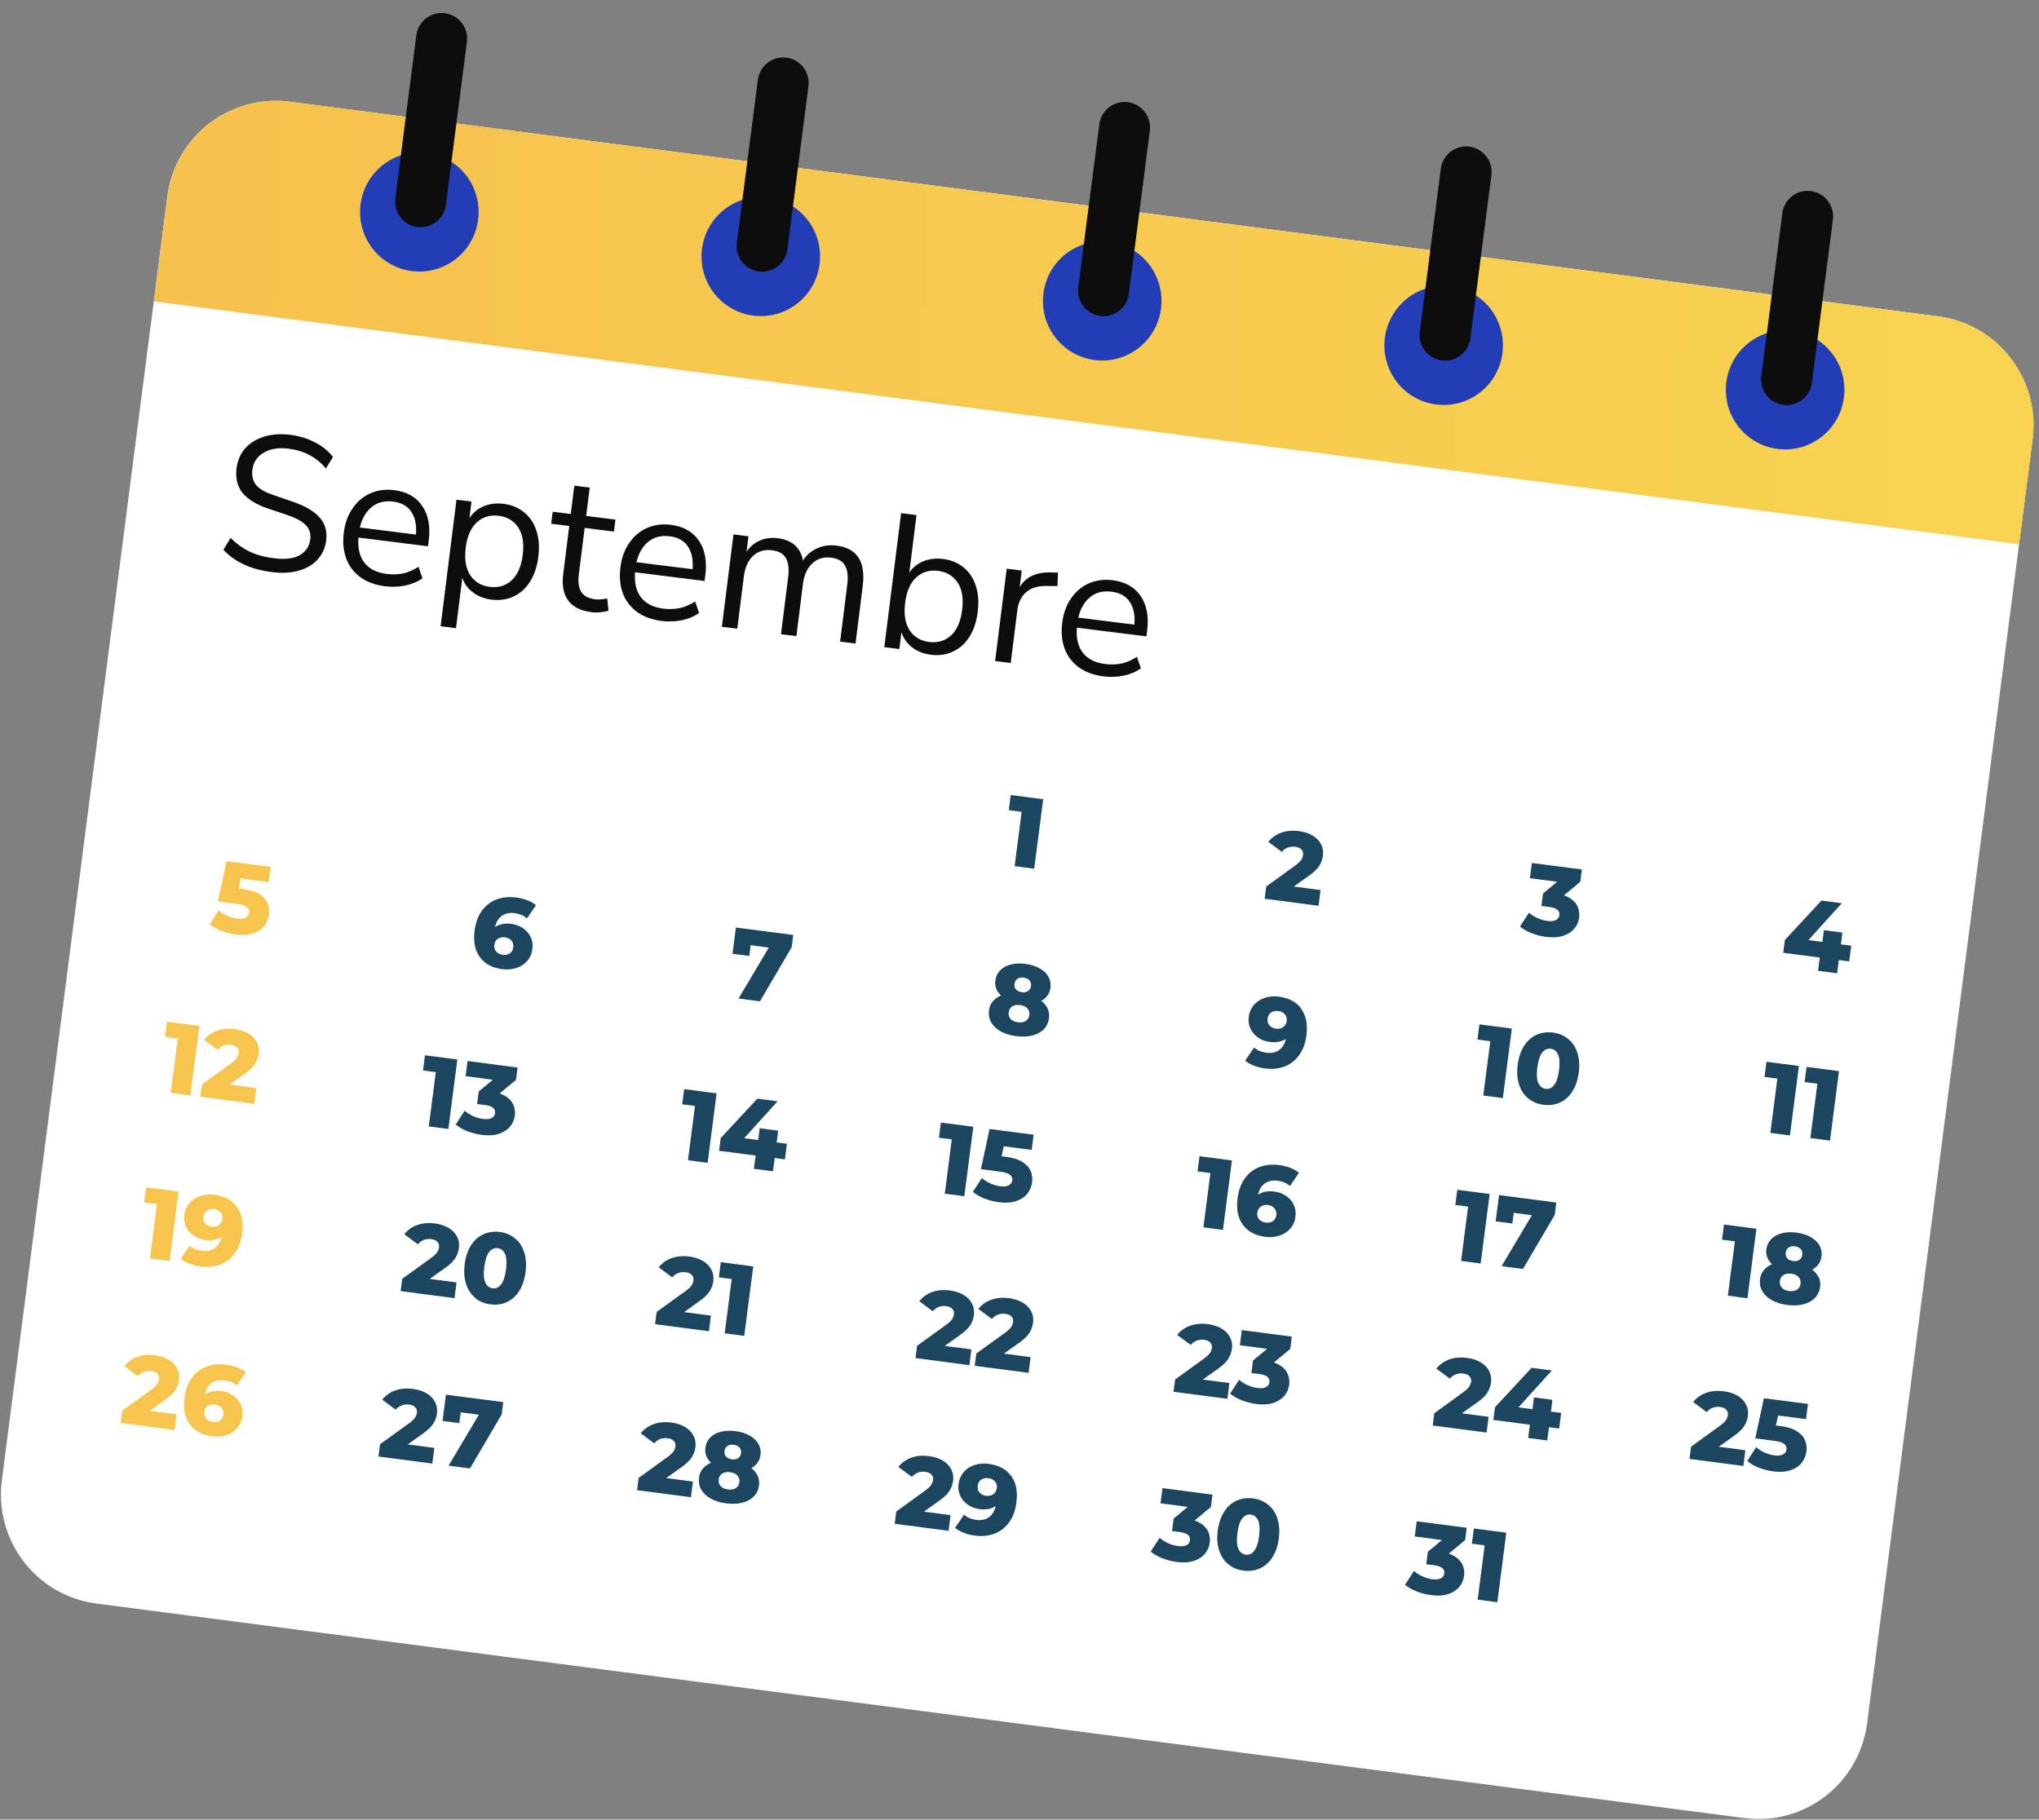<svg xmlns="http://www.w3.org/2000/svg" width="149" height="133" viewBox="0 0 149 133" fill="none"><rect x="0" y="0" width="149" height="133" fill="#808080" stroke="none"/><path d="M12.224 14.374L0.136 108.202C-0.431 112.604 2.659 116.634 7.037 117.204L127.486 132.889C131.864 133.459 135.873 130.353 136.44 125.952L148.528 32.123C149.095 27.722 146.005 23.691 141.627 23.121L21.178 7.436C16.8 6.866 12.791 9.972 12.224 14.374Z" fill="white"></path><path d="M148.534 32.127L147.545 39.782L11.248 22.03L12.237 14.376C12.804 9.976 16.812 6.867 21.189 7.436L141.637 23.127C146.014 23.697 149.106 27.727 148.54 32.127H148.534Z" fill="url(#paint0_linear_808_2418)"></path><path d="M76.231 58.418L75.574 63.497L74.145 63.309L74.657 59.339L73.717 59.218L73.862 58.109L76.231 58.418Z" fill="#1C455F"></path><path d="M96.497 65.067L96.353 66.206L92.416 65.691L92.531 64.794L94.653 63.26C94.858 63.109 94.996 62.976 95.081 62.86C95.159 62.745 95.207 62.624 95.219 62.497C95.243 62.333 95.201 62.194 95.105 62.091C95.008 61.982 94.852 61.915 94.641 61.891C94.454 61.867 94.273 61.891 94.104 61.951C93.935 62.018 93.791 62.121 93.67 62.267L92.682 61.533C92.923 61.23 93.23 61.006 93.61 60.867C93.99 60.727 94.424 60.685 94.912 60.745C95.298 60.794 95.629 60.903 95.907 61.066C96.19 61.23 96.395 61.442 96.528 61.697C96.666 61.951 96.714 62.236 96.672 62.545C96.636 62.818 96.546 63.073 96.395 63.303C96.244 63.533 95.985 63.782 95.605 64.042L94.538 64.8L96.485 65.054L96.497 65.067Z" fill="#1C455F"></path><path d="M115.18 66.085C115.373 66.376 115.439 66.703 115.397 67.067C115.361 67.37 115.24 67.636 115.047 67.873C114.854 68.109 114.577 68.285 114.227 68.4C113.878 68.515 113.462 68.539 112.973 68.479C112.618 68.43 112.268 68.339 111.931 68.212C111.593 68.079 111.31 67.915 111.075 67.721L111.732 66.709C111.912 66.873 112.117 67.006 112.359 67.109C112.6 67.212 112.835 67.285 113.082 67.315C113.323 67.345 113.528 67.327 113.685 67.254C113.841 67.182 113.932 67.061 113.95 66.891C113.992 66.564 113.757 66.364 113.239 66.297L112.642 66.218L112.756 65.309L113.787 64.448L111.798 64.188L111.943 63.079L115.596 63.551L115.481 64.448L114.288 65.442C114.697 65.588 114.993 65.8 115.186 66.085H115.18Z" fill="#1C455F"></path><path d="M135.127 70.267L134.374 70.17L134.247 71.139L132.855 70.958L132.981 69.988L130.311 69.642L130.431 68.703L133.108 65.824L134.591 66.018L132.149 68.715L133.174 68.849L133.283 67.988L134.633 68.164L134.525 69.024L135.278 69.121L135.133 70.261L135.127 70.267Z" fill="#1C455F"></path><path d="M19.295 65.624C19.596 65.958 19.717 66.37 19.657 66.855C19.614 67.17 19.5 67.448 19.301 67.691C19.102 67.933 18.831 68.115 18.481 68.224C18.131 68.339 17.709 68.364 17.227 68.303C16.872 68.254 16.522 68.17 16.184 68.036C15.847 67.903 15.563 67.739 15.334 67.552L15.985 66.539C16.172 66.703 16.377 66.836 16.612 66.939C16.847 67.042 17.088 67.109 17.33 67.145C17.577 67.176 17.776 67.158 17.939 67.079C18.095 67 18.186 66.879 18.21 66.709C18.234 66.539 18.174 66.4 18.041 66.297C17.908 66.194 17.655 66.115 17.294 66.067L15.919 65.885L16.558 62.945L19.777 63.364L19.632 64.473L17.595 64.206L17.432 64.939L17.77 64.982C18.481 65.073 18.981 65.285 19.283 65.618L19.295 65.624Z" fill="#F7C44E"></path><path d="M38.219 67.842C38.466 68.012 38.653 68.23 38.779 68.491C38.906 68.757 38.948 69.048 38.906 69.357C38.864 69.703 38.737 69.994 38.526 70.236C38.315 70.479 38.05 70.648 37.737 70.751C37.417 70.854 37.074 70.885 36.7 70.836C35.983 70.745 35.434 70.454 35.072 69.97C34.711 69.485 34.578 68.836 34.68 68.03C34.753 67.448 34.928 66.963 35.211 66.576C35.488 66.188 35.844 65.909 36.278 65.745C36.712 65.582 37.194 65.533 37.725 65.6C38.014 65.636 38.285 65.703 38.532 65.8C38.785 65.897 38.996 66.018 39.165 66.163L38.508 67.127C38.285 66.921 37.984 66.794 37.61 66.745C37.242 66.697 36.935 66.757 36.682 66.933C36.428 67.109 36.26 67.382 36.175 67.757C36.495 67.545 36.893 67.466 37.369 67.527C37.682 67.57 37.966 67.673 38.213 67.842H38.219ZM37.254 69.691C37.399 69.588 37.483 69.442 37.508 69.242C37.532 69.048 37.489 68.885 37.375 68.751C37.266 68.618 37.104 68.539 36.899 68.509C36.694 68.485 36.519 68.521 36.374 68.618C36.23 68.721 36.145 68.867 36.121 69.061C36.097 69.248 36.139 69.412 36.254 69.545C36.368 69.679 36.531 69.763 36.748 69.788C36.947 69.812 37.122 69.776 37.266 69.679L37.254 69.691Z" fill="#1C455F"></path><path d="M57.966 68.339L57.852 69.236L55.531 73.188L53.97 72.982L56.182 69.26L54.856 69.085L54.753 69.873L53.529 69.715L53.777 67.794L57.966 68.339Z" fill="#1C455F"></path><path d="M76.552 73.715C76.654 73.927 76.685 74.163 76.654 74.424C76.612 74.745 76.486 75.012 76.275 75.23C76.064 75.448 75.78 75.6 75.431 75.691C75.081 75.775 74.689 75.794 74.255 75.733C73.821 75.679 73.448 75.563 73.134 75.388C72.82 75.212 72.585 74.994 72.435 74.727C72.284 74.46 72.23 74.169 72.272 73.848C72.302 73.594 72.392 73.37 72.549 73.194C72.7 73.012 72.899 72.867 73.146 72.763C72.989 72.618 72.875 72.454 72.802 72.266C72.73 72.079 72.706 71.879 72.736 71.666C72.772 71.37 72.893 71.121 73.092 70.921C73.291 70.715 73.544 70.576 73.869 70.497C74.189 70.418 74.551 70.4 74.942 70.454C75.34 70.509 75.684 70.612 75.967 70.775C76.257 70.933 76.474 71.139 76.612 71.388C76.751 71.636 76.799 71.903 76.763 72.2C76.733 72.412 76.666 72.6 76.546 72.763C76.431 72.927 76.281 73.054 76.088 73.151C76.305 73.315 76.456 73.509 76.558 73.721L76.552 73.715ZM74.954 74.624C75.105 74.527 75.196 74.388 75.22 74.188C75.244 73.994 75.196 73.83 75.075 73.703C74.954 73.57 74.78 73.491 74.545 73.46C74.316 73.43 74.123 73.46 73.972 73.557C73.821 73.654 73.731 73.8 73.707 73.988C73.683 74.182 73.731 74.345 73.851 74.479C73.972 74.612 74.153 74.691 74.382 74.721C74.617 74.751 74.804 74.721 74.954 74.624ZM74.352 71.539C74.231 71.618 74.159 71.745 74.135 71.915C74.111 72.079 74.153 72.212 74.249 72.321C74.346 72.43 74.484 72.497 74.665 72.521C74.846 72.545 75.003 72.521 75.123 72.436C75.244 72.357 75.316 72.236 75.34 72.073C75.364 71.903 75.322 71.763 75.226 71.654C75.129 71.545 74.985 71.479 74.804 71.454C74.629 71.43 74.478 71.46 74.352 71.539Z" fill="#1C455F"></path><path d="M95.076 73.727C95.437 74.212 95.57 74.861 95.467 75.667C95.395 76.248 95.214 76.733 94.937 77.121C94.66 77.509 94.304 77.788 93.87 77.951C93.436 78.115 92.948 78.164 92.417 78.091C92.134 78.055 91.862 77.988 91.615 77.885C91.362 77.788 91.151 77.667 90.988 77.527L91.645 76.564C91.869 76.77 92.17 76.897 92.544 76.945C92.905 76.994 93.213 76.933 93.46 76.757C93.707 76.588 93.882 76.309 93.966 75.933C93.647 76.145 93.255 76.218 92.785 76.157C92.471 76.115 92.182 76.012 91.941 75.842C91.694 75.673 91.507 75.46 91.38 75.194C91.254 74.933 91.212 74.642 91.254 74.327C91.296 73.982 91.428 73.691 91.633 73.448C91.844 73.212 92.11 73.036 92.423 72.933C92.743 72.83 93.086 72.8 93.454 72.848C94.183 72.945 94.726 73.23 95.088 73.715L95.076 73.727ZM93.773 75.067C93.918 74.964 94.002 74.818 94.027 74.624C94.051 74.436 94.009 74.273 93.894 74.139C93.779 74.006 93.617 73.921 93.4 73.897C93.195 73.873 93.026 73.909 92.881 74.006C92.737 74.103 92.652 74.254 92.628 74.454C92.604 74.648 92.646 74.812 92.761 74.945C92.875 75.079 93.032 75.157 93.237 75.188C93.448 75.218 93.623 75.176 93.767 75.079L93.773 75.067Z" fill="#1C455F"></path><path d="M110.477 75.182L109.82 80.261L108.391 80.073L108.904 76.103L107.963 75.982L108.108 74.873L110.477 75.182Z" fill="#1C455F"></path><path d="M111.683 80.291C111.37 80.042 111.147 79.703 111.008 79.279C110.87 78.855 110.834 78.37 110.906 77.824C110.978 77.279 111.135 76.818 111.376 76.442C111.617 76.067 111.919 75.8 112.286 75.636C112.648 75.473 113.046 75.418 113.48 75.473C113.908 75.527 114.276 75.679 114.589 75.933C114.903 76.188 115.126 76.521 115.264 76.945C115.403 77.37 115.439 77.855 115.367 78.4C115.294 78.945 115.138 79.406 114.896 79.782C114.655 80.158 114.354 80.43 113.986 80.588C113.625 80.751 113.227 80.806 112.799 80.751C112.365 80.697 111.991 80.539 111.683 80.291ZM113.57 79.303C113.745 79.091 113.86 78.727 113.926 78.218C113.992 77.709 113.968 77.327 113.854 77.079C113.739 76.824 113.564 76.685 113.323 76.654C113.076 76.624 112.871 76.715 112.696 76.933C112.527 77.151 112.407 77.515 112.341 78.018C112.274 78.527 112.298 78.909 112.413 79.158C112.527 79.412 112.702 79.552 112.949 79.588C113.191 79.618 113.395 79.527 113.57 79.309V79.303Z" fill="#1C455F"></path><path d="M131.455 77.915L130.798 82.994L129.37 82.806L129.882 78.836L128.942 78.715L129.086 77.606L131.455 77.915Z" fill="#1C455F"></path><path d="M134.385 78.291L133.728 83.37L132.293 83.182L132.806 79.212L131.871 79.091L132.016 77.982L134.385 78.291Z" fill="#1C455F"></path><path d="M14.569 74.988L13.912 80.067L12.477 79.879L12.989 75.909L12.055 75.788L12.2 74.679L14.569 74.988Z" fill="#F7C44E"></path><path d="M18.722 79.539L18.578 80.679L14.641 80.164L14.756 79.267L16.878 77.733C17.082 77.582 17.221 77.448 17.305 77.333C17.384 77.218 17.432 77.097 17.444 76.97C17.468 76.806 17.426 76.673 17.33 76.564C17.233 76.455 17.076 76.388 16.866 76.364C16.679 76.339 16.498 76.364 16.335 76.424C16.166 76.491 16.021 76.594 15.901 76.739L14.918 76.006C15.159 75.703 15.467 75.479 15.847 75.339C16.227 75.2 16.66 75.158 17.149 75.218C17.535 75.267 17.866 75.376 18.143 75.539C18.427 75.703 18.632 75.915 18.764 76.17C18.897 76.424 18.945 76.709 18.909 77.018C18.873 77.291 18.782 77.546 18.632 77.776C18.481 78.006 18.216 78.249 17.842 78.515L16.775 79.273L18.722 79.527V79.539Z" fill="#F7C44E"></path><path d="M33.42 77.442L32.763 82.521L31.334 82.333L31.847 78.364L30.912 78.243L31.057 77.133L33.426 77.442H33.42Z" fill="#1C455F"></path><path d="M37.404 80.558C37.597 80.848 37.663 81.176 37.621 81.539C37.585 81.842 37.465 82.109 37.272 82.345C37.079 82.582 36.801 82.757 36.452 82.873C36.102 82.988 35.686 83.012 35.198 82.951C34.842 82.903 34.493 82.812 34.155 82.685C33.818 82.551 33.534 82.388 33.299 82.194L33.956 81.182C34.137 81.345 34.342 81.473 34.583 81.582C34.818 81.685 35.059 81.757 35.306 81.788C35.548 81.818 35.753 81.8 35.909 81.727C36.066 81.654 36.157 81.533 36.175 81.364C36.217 81.036 35.982 80.836 35.463 80.77L34.867 80.691L34.981 79.782L36.012 78.921L34.023 78.66L34.167 77.551L37.82 78.03L37.706 78.927L36.512 79.921C36.922 80.067 37.218 80.279 37.41 80.564L37.404 80.558Z" fill="#1C455F"></path><path d="M52.366 79.915L51.709 84.994L50.274 84.806L50.786 80.836L49.852 80.715L49.997 79.606L52.366 79.915Z" fill="#1C455F"></path><path d="M57.358 84.739L56.61 84.642L56.484 85.612L55.091 85.43L55.218 84.46L52.547 84.115L52.668 83.182L55.344 80.303L56.821 80.497L54.38 83.194L55.404 83.327L55.513 82.466L56.863 82.642L56.755 83.503L57.502 83.6L57.358 84.739Z" fill="#1C455F"></path><path d="M71.125 82.358L70.468 87.436L69.04 87.249L69.552 83.279L68.612 83.158L68.756 82.049L71.125 82.358Z" fill="#1C455F"></path><path d="M75.056 85.194C75.358 85.527 75.478 85.939 75.418 86.424C75.376 86.739 75.261 87.018 75.063 87.26C74.87 87.503 74.592 87.679 74.243 87.794C73.893 87.909 73.471 87.933 72.989 87.873C72.633 87.824 72.284 87.733 71.946 87.606C71.608 87.473 71.325 87.309 71.096 87.115L71.747 86.103C71.934 86.267 72.139 86.4 72.374 86.503C72.609 86.606 72.85 86.673 73.091 86.709C73.338 86.739 73.537 86.721 73.7 86.642C73.857 86.57 73.947 86.442 73.972 86.279C73.996 86.109 73.935 85.97 73.803 85.867C73.67 85.757 73.417 85.685 73.055 85.636L71.681 85.454L72.314 82.521L75.533 82.939L75.388 84.048L73.351 83.782L73.188 84.515L73.525 84.558C74.237 84.648 74.737 84.861 75.038 85.2L75.056 85.194Z" fill="#1C455F"></path><path d="M90.024 84.818L89.367 89.897L87.938 89.709L88.451 85.739L87.51 85.618L87.655 84.509L90.024 84.818Z" fill="#1C455F"></path><path d="M93.979 87.412C94.226 87.576 94.413 87.794 94.54 88.061C94.666 88.321 94.708 88.612 94.666 88.927C94.624 89.273 94.497 89.564 94.286 89.8C94.075 90.042 93.81 90.212 93.491 90.315C93.171 90.418 92.828 90.448 92.454 90.4C91.737 90.309 91.188 90.018 90.826 89.527C90.465 89.042 90.332 88.394 90.434 87.588C90.507 87.006 90.682 86.521 90.965 86.133C91.242 85.746 91.598 85.467 92.032 85.303C92.466 85.139 92.948 85.091 93.479 85.158C93.768 85.194 94.039 85.267 94.286 85.358C94.54 85.455 94.751 85.576 94.919 85.721L94.262 86.685C94.039 86.479 93.738 86.352 93.364 86.303C92.996 86.255 92.689 86.321 92.436 86.491C92.183 86.667 92.014 86.939 91.929 87.321C92.249 87.109 92.647 87.03 93.123 87.091C93.436 87.133 93.72 87.236 93.967 87.406L93.979 87.412ZM93.014 89.261C93.159 89.164 93.243 89.012 93.268 88.812C93.292 88.618 93.249 88.455 93.135 88.321C93.026 88.188 92.864 88.109 92.659 88.079C92.454 88.049 92.273 88.091 92.128 88.194C91.984 88.297 91.899 88.442 91.875 88.636C91.851 88.824 91.893 88.988 92.008 89.121C92.122 89.254 92.285 89.339 92.502 89.364C92.701 89.388 92.876 89.352 93.02 89.254L93.014 89.261Z" fill="#1C455F"></path><path d="M108.856 87.273L108.199 92.351L106.77 92.164L107.283 88.194L106.348 88.073L106.493 86.964L108.862 87.273H108.856Z" fill="#1C455F"></path><path d="M113.726 87.903L113.612 88.8L111.291 92.751L109.729 92.545L111.942 88.824L110.616 88.648L110.513 89.43L109.295 89.272L109.543 87.351L113.732 87.897L113.726 87.903Z" fill="#1C455F"></path><path d="M128.35 89.812L127.693 94.891L126.264 94.703L126.777 90.733L125.836 90.612L125.981 89.503L128.35 89.812Z" fill="#1C455F"></path><path d="M132.907 93.358C133.01 93.576 133.04 93.806 133.004 94.067C132.962 94.382 132.835 94.655 132.624 94.873C132.407 95.091 132.13 95.242 131.78 95.333C131.43 95.424 131.039 95.436 130.605 95.382C130.171 95.327 129.797 95.212 129.483 95.036C129.164 94.861 128.935 94.642 128.784 94.376C128.627 94.109 128.579 93.818 128.615 93.497C128.645 93.242 128.736 93.018 128.893 92.836C129.043 92.655 129.242 92.509 129.489 92.406C129.333 92.261 129.218 92.097 129.146 91.909C129.073 91.721 129.049 91.521 129.079 91.309C129.116 91.012 129.236 90.764 129.435 90.564C129.634 90.364 129.893 90.218 130.213 90.139C130.532 90.061 130.894 90.042 131.286 90.097C131.678 90.145 132.021 90.255 132.311 90.418C132.6 90.576 132.811 90.782 132.956 91.03C133.094 91.279 133.148 91.552 133.106 91.843C133.076 92.055 133.004 92.243 132.889 92.406C132.769 92.57 132.618 92.697 132.431 92.8C132.642 92.964 132.799 93.158 132.901 93.37L132.907 93.358ZM131.31 94.267C131.461 94.17 131.551 94.024 131.575 93.83C131.599 93.636 131.551 93.473 131.43 93.339C131.31 93.206 131.135 93.127 130.9 93.097C130.665 93.067 130.478 93.097 130.327 93.194C130.177 93.291 130.086 93.436 130.062 93.63C130.038 93.824 130.086 93.988 130.207 94.121C130.327 94.255 130.502 94.333 130.737 94.364C130.972 94.394 131.159 94.364 131.31 94.267ZM130.707 91.182C130.586 91.261 130.514 91.388 130.49 91.558C130.466 91.721 130.508 91.861 130.605 91.97C130.701 92.079 130.84 92.145 131.027 92.17C131.207 92.194 131.364 92.17 131.485 92.085C131.611 92.006 131.678 91.885 131.702 91.715C131.726 91.546 131.69 91.406 131.587 91.297C131.491 91.188 131.346 91.121 131.165 91.097C130.984 91.073 130.834 91.097 130.713 91.182H130.707Z" fill="#1C455F"></path><path d="M13.051 87.091L12.394 92.17L10.959 91.982L11.472 88.012L10.537 87.891L10.682 86.782L13.051 87.091Z" fill="#F7C44E"></path><path d="M17.3 88.2C17.662 88.685 17.795 89.333 17.692 90.139C17.62 90.721 17.445 91.206 17.162 91.594C16.884 91.982 16.529 92.261 16.095 92.424C15.661 92.588 15.172 92.636 14.642 92.57C14.359 92.533 14.087 92.467 13.84 92.364C13.587 92.267 13.376 92.146 13.213 92.006L13.864 91.043C14.087 91.249 14.389 91.376 14.762 91.424C15.124 91.473 15.432 91.406 15.679 91.237C15.926 91.067 16.095 90.788 16.185 90.412C15.866 90.624 15.474 90.697 15.004 90.636C14.684 90.594 14.401 90.491 14.154 90.321C13.906 90.158 13.72 89.939 13.593 89.673C13.466 89.406 13.424 89.115 13.466 88.806C13.509 88.461 13.641 88.17 13.846 87.927C14.057 87.685 14.322 87.515 14.642 87.412C14.961 87.309 15.305 87.279 15.667 87.327C16.396 87.424 16.939 87.715 17.3 88.2ZM15.998 89.54C16.143 89.436 16.227 89.291 16.257 89.097C16.282 88.909 16.239 88.746 16.125 88.612C16.016 88.479 15.848 88.394 15.636 88.37C15.432 88.346 15.257 88.382 15.118 88.479C14.973 88.576 14.889 88.727 14.865 88.927C14.841 89.121 14.883 89.285 14.998 89.418C15.106 89.552 15.269 89.63 15.474 89.661C15.679 89.685 15.86 89.649 16.004 89.546L15.998 89.54Z" fill="#F7C44E"></path><path d="M33.359 93.745L33.214 94.885L29.278 94.369L29.392 93.472L31.514 91.939C31.719 91.788 31.858 91.654 31.942 91.539C32.02 91.424 32.069 91.303 32.081 91.175C32.105 91.012 32.063 90.873 31.966 90.769C31.87 90.66 31.713 90.594 31.502 90.569C31.315 90.545 31.134 90.569 30.966 90.63C30.797 90.697 30.652 90.8 30.532 90.945L29.543 90.212C29.784 89.909 30.091 89.685 30.471 89.545C30.851 89.406 31.285 89.363 31.773 89.424C32.159 89.472 32.491 89.582 32.768 89.745C33.051 89.909 33.256 90.121 33.389 90.376C33.528 90.63 33.576 90.915 33.533 91.224C33.497 91.497 33.407 91.751 33.256 91.982C33.105 92.212 32.846 92.46 32.467 92.721L31.4 93.478L33.347 93.733L33.359 93.745Z" fill="#1C455F"></path><path d="M34.733 94.867C34.426 94.612 34.197 94.273 34.058 93.855C33.92 93.43 33.89 92.945 33.956 92.4C34.028 91.855 34.185 91.394 34.42 91.018C34.661 90.642 34.969 90.376 35.33 90.212C35.692 90.048 36.09 89.994 36.524 90.048C36.952 90.103 37.32 90.26 37.633 90.515C37.941 90.764 38.17 91.103 38.302 91.527C38.441 91.951 38.477 92.436 38.405 92.988C38.332 93.533 38.176 93.994 37.934 94.37C37.693 94.745 37.392 95.012 37.03 95.176C36.663 95.339 36.271 95.394 35.843 95.339C35.409 95.285 35.041 95.127 34.727 94.879L34.733 94.867ZM36.62 93.879C36.789 93.66 36.91 93.297 36.976 92.794C37.042 92.285 37.018 91.903 36.904 91.654C36.795 91.4 36.614 91.26 36.373 91.23C36.132 91.2 35.921 91.291 35.746 91.509C35.572 91.721 35.457 92.085 35.391 92.594C35.324 93.103 35.348 93.479 35.463 93.733C35.572 93.988 35.752 94.127 35.993 94.164C36.235 94.194 36.446 94.103 36.614 93.885L36.62 93.879Z" fill="#1C455F"></path><path d="M51.95 96.164L51.806 97.303L47.87 96.788L47.984 95.891L50.106 94.358C50.311 94.206 50.45 94.073 50.534 93.958C50.612 93.843 50.66 93.721 50.673 93.594C50.697 93.43 50.654 93.291 50.558 93.188C50.462 93.079 50.305 93.012 50.094 92.988C49.907 92.964 49.726 92.988 49.557 93.049C49.389 93.115 49.244 93.218 49.123 93.364L48.135 92.63C48.376 92.327 48.683 92.103 49.063 91.964C49.443 91.824 49.877 91.782 50.365 91.842C50.751 91.891 51.083 92 51.36 92.164C51.643 92.327 51.848 92.539 51.981 92.794C52.119 93.049 52.167 93.333 52.125 93.642C52.089 93.915 51.999 94.17 51.848 94.4C51.697 94.63 51.438 94.879 51.058 95.139L49.991 95.903L51.938 96.158L51.95 96.164Z" fill="#1C455F"></path><path d="M55.043 92.564L54.386 97.642L52.958 97.454L53.47 93.485L52.53 93.364L52.674 92.254L55.043 92.564Z" fill="#1C455F"></path><path d="M70.982 98.642L70.837 99.782L66.901 99.266L67.015 98.37L69.137 96.836C69.342 96.685 69.481 96.551 69.565 96.436C69.644 96.321 69.692 96.2 69.704 96.073C69.728 95.909 69.686 95.769 69.589 95.666C69.493 95.557 69.336 95.491 69.125 95.466C68.938 95.442 68.757 95.466 68.595 95.527C68.426 95.594 68.281 95.697 68.161 95.842L67.178 95.109C67.419 94.806 67.727 94.582 68.106 94.442C68.486 94.303 68.92 94.26 69.408 94.321C69.794 94.369 70.126 94.478 70.403 94.642C70.686 94.806 70.891 95.018 71.024 95.272C71.163 95.527 71.205 95.812 71.169 96.121C71.132 96.394 71.042 96.648 70.891 96.879C70.741 97.109 70.475 97.351 70.102 97.618L69.035 98.376L70.982 98.63V98.642Z" fill="#1C455F"></path><path d="M75.31 99.206L75.165 100.345L71.229 99.83L71.344 98.933L73.459 97.4C73.664 97.248 73.809 97.115 73.887 97C73.966 96.885 74.014 96.763 74.032 96.636C74.056 96.472 74.014 96.333 73.912 96.23C73.815 96.121 73.658 96.054 73.447 96.03C73.26 96.006 73.08 96.03 72.917 96.091C72.748 96.157 72.603 96.26 72.483 96.406L71.494 95.672C71.735 95.37 72.049 95.145 72.428 95.006C72.808 94.866 73.242 94.824 73.725 94.885C74.11 94.933 74.442 95.042 74.725 95.206C75.003 95.37 75.213 95.582 75.346 95.836C75.485 96.091 75.533 96.376 75.491 96.685C75.455 96.957 75.358 97.212 75.213 97.442C75.063 97.672 74.804 97.921 74.424 98.182L73.357 98.939L75.304 99.194L75.31 99.206Z" fill="#1C455F"></path><path d="M89.837 101.103L89.692 102.242L85.756 101.727L85.871 100.83L87.986 99.297C88.191 99.145 88.336 99.012 88.414 98.897C88.493 98.782 88.541 98.66 88.559 98.533C88.583 98.37 88.541 98.23 88.439 98.127C88.342 98.018 88.185 97.951 87.974 97.927C87.787 97.903 87.607 97.927 87.444 97.988C87.275 98.055 87.13 98.157 87.01 98.303L86.021 97.57C86.262 97.267 86.576 97.042 86.956 96.903C87.335 96.764 87.769 96.721 88.258 96.782C88.644 96.83 88.975 96.939 89.258 97.103C89.536 97.267 89.747 97.479 89.879 97.733C90.012 97.988 90.066 98.273 90.024 98.582C89.988 98.855 89.891 99.109 89.747 99.339C89.596 99.57 89.337 99.818 88.957 100.079L87.89 100.836L89.837 101.091V101.103Z" fill="#1C455F"></path><path d="M93.99 100.23C94.177 100.521 94.249 100.849 94.207 101.212C94.171 101.515 94.05 101.782 93.857 102.018C93.664 102.255 93.387 102.43 93.043 102.545C92.694 102.661 92.272 102.685 91.79 102.618C91.434 102.57 91.084 102.479 90.747 102.352C90.409 102.218 90.126 102.055 89.891 101.861L90.548 100.849C90.729 101.012 90.94 101.145 91.175 101.249C91.416 101.352 91.651 101.424 91.892 101.455C92.139 101.485 92.338 101.467 92.495 101.394C92.652 101.321 92.742 101.2 92.76 101.03C92.802 100.703 92.567 100.503 92.049 100.436L91.446 100.358L91.561 99.448L92.591 98.588L90.602 98.327L90.747 97.218L94.4 97.697L94.285 98.594L93.092 99.588C93.502 99.733 93.803 99.945 93.99 100.23Z" fill="#1C455F"></path><path d="M108.777 103.569L108.632 104.709L104.696 104.194L104.81 103.297L106.926 101.763C107.131 101.612 107.276 101.479 107.354 101.363C107.432 101.248 107.481 101.127 107.499 101C107.523 100.836 107.481 100.697 107.378 100.594C107.282 100.485 107.125 100.418 106.914 100.394C106.727 100.369 106.546 100.394 106.384 100.454C106.215 100.521 106.07 100.624 105.949 100.769L104.961 100.036C105.202 99.733 105.515 99.509 105.895 99.369C106.275 99.23 106.709 99.188 107.191 99.248C107.577 99.297 107.909 99.406 108.192 99.569C108.469 99.733 108.68 99.945 108.813 100.2C108.945 100.454 109 100.739 108.958 101.048C108.921 101.321 108.825 101.575 108.68 101.806C108.53 102.036 108.27 102.285 107.891 102.545L106.824 103.303L108.771 103.557L108.777 103.569Z" fill="#1C455F"></path><path d="M113.938 104.412L113.19 104.315L113.064 105.285L111.671 105.103L111.798 104.133L109.127 103.788L109.248 102.854L111.924 99.976L113.401 100.17L110.96 102.867L111.985 103L112.093 102.139L113.443 102.315L113.335 103.176L114.082 103.273L113.938 104.412Z" fill="#1C455F"></path><path d="M127.542 106.012L127.398 107.151L123.461 106.636L123.576 105.739L125.692 104.206C125.897 104.054 126.041 103.921 126.12 103.806C126.198 103.691 126.246 103.569 126.264 103.442C126.288 103.278 126.246 103.139 126.144 103.036C126.047 102.927 125.891 102.86 125.68 102.836C125.493 102.812 125.312 102.836 125.149 102.897C124.98 102.963 124.836 103.066 124.715 103.212L123.727 102.478C123.968 102.175 124.281 101.951 124.661 101.812C125.041 101.672 125.475 101.63 125.963 101.691C126.349 101.739 126.68 101.848 126.964 102.012C127.241 102.175 127.452 102.388 127.585 102.642C127.717 102.897 127.771 103.182 127.729 103.491C127.693 103.763 127.597 104.018 127.452 104.248C127.301 104.478 127.042 104.727 126.662 104.988L125.595 105.745L127.542 106V106.012Z" fill="#1C455F"></path><path d="M131.641 104.867C131.942 105.2 132.062 105.612 132.002 106.097C131.96 106.412 131.845 106.691 131.647 106.933C131.454 107.176 131.176 107.351 130.827 107.466C130.477 107.582 130.061 107.606 129.573 107.545C129.217 107.497 128.868 107.406 128.53 107.279C128.192 107.145 127.909 106.982 127.68 106.788L128.331 105.776C128.518 105.939 128.723 106.073 128.958 106.176C129.193 106.279 129.428 106.345 129.675 106.382C129.916 106.412 130.121 106.394 130.278 106.315C130.441 106.242 130.525 106.115 130.549 105.951C130.574 105.782 130.513 105.642 130.381 105.539C130.248 105.43 129.995 105.357 129.633 105.309L128.265 105.133L128.898 102.2L132.117 102.618L131.972 103.727L129.935 103.46L129.772 104.194L130.115 104.236C130.821 104.327 131.327 104.539 131.628 104.879L131.641 104.867Z" fill="#1C455F"></path><path d="M12.9 103.382L12.755 104.521L8.819 104.006L8.933 103.109L11.055 101.576C11.26 101.424 11.399 101.291 11.477 101.176C11.556 101.061 11.604 100.939 11.616 100.812C11.64 100.648 11.598 100.515 11.501 100.406C11.405 100.303 11.248 100.23 11.037 100.206C10.85 100.182 10.669 100.206 10.507 100.267C10.338 100.333 10.193 100.436 10.072 100.582L9.09 99.848C9.331 99.545 9.639 99.321 10.018 99.182C10.398 99.036 10.832 99 11.32 99.061C11.706 99.109 12.038 99.218 12.315 99.382C12.598 99.545 12.803 99.757 12.936 100.012C13.069 100.267 13.117 100.551 13.081 100.861C13.044 101.139 12.954 101.388 12.803 101.618C12.653 101.848 12.387 102.097 12.014 102.357L10.947 103.121L12.894 103.376L12.9 103.382Z" fill="#F7C44E"></path><path d="M17.023 101.988C17.27 102.157 17.457 102.376 17.584 102.636C17.71 102.903 17.752 103.194 17.71 103.503C17.668 103.848 17.541 104.139 17.33 104.382C17.119 104.624 16.854 104.794 16.535 104.897C16.215 105 15.872 105.03 15.498 104.982C14.774 104.885 14.232 104.6 13.87 104.115C13.509 103.63 13.376 102.982 13.485 102.176C13.557 101.594 13.738 101.109 14.015 100.721C14.292 100.333 14.648 100.054 15.082 99.891C15.516 99.727 15.998 99.679 16.529 99.745C16.818 99.782 17.089 99.848 17.337 99.945C17.59 100.042 17.801 100.164 17.963 100.309L17.312 101.273C17.089 101.067 16.788 100.939 16.414 100.891C16.046 100.842 15.739 100.903 15.486 101.079C15.233 101.254 15.064 101.527 14.979 101.903C15.299 101.691 15.697 101.612 16.167 101.673C16.48 101.715 16.77 101.818 17.011 101.988H17.023ZM16.064 103.836C16.209 103.733 16.294 103.588 16.318 103.388C16.342 103.194 16.3 103.03 16.185 102.897C16.071 102.764 15.914 102.685 15.709 102.654C15.504 102.63 15.323 102.667 15.178 102.764C15.034 102.867 14.949 103.012 14.925 103.206C14.901 103.394 14.943 103.558 15.058 103.691C15.172 103.824 15.335 103.909 15.552 103.933C15.751 103.957 15.926 103.921 16.071 103.824L16.064 103.836Z" fill="#F7C44E"></path><path d="M31.738 105.836L31.593 106.976L27.657 106.461L27.771 105.564L29.893 104.03C30.098 103.879 30.243 103.745 30.321 103.63C30.399 103.515 30.448 103.394 30.466 103.267C30.49 103.103 30.448 102.964 30.345 102.861C30.249 102.751 30.092 102.685 29.881 102.661C29.694 102.636 29.519 102.661 29.351 102.721C29.182 102.788 29.037 102.891 28.916 103.036L27.934 102.303C28.175 102 28.483 101.776 28.868 101.636C29.248 101.491 29.682 101.454 30.164 101.515C30.55 101.564 30.882 101.673 31.165 101.836C31.442 102 31.653 102.212 31.786 102.467C31.919 102.721 31.967 103.006 31.931 103.315C31.895 103.594 31.804 103.842 31.653 104.073C31.503 104.303 31.237 104.551 30.864 104.812L29.797 105.576L31.744 105.83L31.738 105.836Z" fill="#1C455F"></path><path d="M36.777 102.485L36.662 103.382L34.342 107.333L32.78 107.127L34.993 103.406L33.666 103.23L33.564 104.018L32.34 103.86L32.587 101.939L36.777 102.485Z" fill="#1C455F"></path><path d="M50.636 108.297L50.491 109.436L46.555 108.921L46.669 108.024L48.785 106.491C48.99 106.339 49.135 106.206 49.213 106.091C49.292 105.976 49.34 105.854 49.358 105.727C49.382 105.564 49.34 105.424 49.237 105.321C49.141 105.212 48.984 105.145 48.773 105.121C48.586 105.097 48.406 105.121 48.243 105.182C48.074 105.248 47.929 105.351 47.809 105.497L46.82 104.764C47.061 104.461 47.375 104.236 47.755 104.097C48.134 103.951 48.568 103.915 49.051 103.976C49.436 104.024 49.768 104.133 50.051 104.297C50.328 104.461 50.539 104.673 50.672 104.927C50.805 105.182 50.859 105.467 50.817 105.776C50.781 106.054 50.684 106.303 50.539 106.533C50.389 106.764 50.13 107.012 49.75 107.273L48.683 108.036L50.63 108.291L50.636 108.297Z" fill="#1C455F"></path><path d="M55.362 107.86C55.459 108.073 55.495 108.309 55.465 108.57C55.423 108.891 55.296 109.157 55.085 109.376C54.868 109.594 54.591 109.745 54.241 109.836C53.892 109.921 53.5 109.939 53.066 109.885C52.632 109.83 52.258 109.715 51.944 109.539C51.631 109.364 51.396 109.145 51.245 108.879C51.094 108.612 51.04 108.321 51.082 108C51.113 107.745 51.209 107.521 51.36 107.345C51.51 107.164 51.709 107.018 51.956 106.915C51.8 106.77 51.685 106.606 51.613 106.418C51.541 106.23 51.517 106.03 51.547 105.818C51.583 105.521 51.703 105.273 51.902 105.073C52.101 104.867 52.354 104.727 52.68 104.648C52.999 104.57 53.361 104.551 53.753 104.606C54.145 104.654 54.488 104.764 54.778 104.927C55.067 105.091 55.284 105.291 55.423 105.539C55.561 105.788 55.616 106.054 55.573 106.351C55.543 106.564 55.471 106.751 55.356 106.915C55.242 107.079 55.091 107.206 54.898 107.303C55.115 107.467 55.272 107.66 55.368 107.873L55.362 107.86ZM53.765 108.77C53.916 108.673 54.006 108.533 54.03 108.333C54.054 108.139 54.006 107.976 53.886 107.848C53.765 107.715 53.584 107.636 53.355 107.606C53.126 107.576 52.933 107.606 52.782 107.703C52.632 107.8 52.541 107.939 52.517 108.133C52.493 108.327 52.541 108.491 52.662 108.624C52.782 108.757 52.963 108.836 53.192 108.867C53.421 108.897 53.614 108.867 53.765 108.77ZM53.162 105.685C53.042 105.764 52.963 105.891 52.945 106.06C52.921 106.224 52.963 106.357 53.06 106.467C53.156 106.576 53.295 106.642 53.476 106.667C53.657 106.691 53.813 106.667 53.934 106.582C54.054 106.503 54.133 106.382 54.151 106.218C54.175 106.048 54.133 105.909 54.036 105.8C53.94 105.691 53.795 105.624 53.614 105.6C53.439 105.576 53.289 105.6 53.162 105.685Z" fill="#1C455F"></path><path d="M69.462 110.751L69.318 111.891L65.381 111.375L65.496 110.479L67.612 108.945C67.817 108.794 67.961 108.66 68.04 108.545C68.118 108.43 68.166 108.309 68.184 108.182C68.208 108.018 68.166 107.879 68.064 107.775C67.967 107.672 67.811 107.6 67.6 107.575C67.413 107.551 67.232 107.575 67.069 107.636C66.9 107.703 66.756 107.806 66.635 107.951L65.646 107.218C65.888 106.915 66.201 106.691 66.581 106.551C66.961 106.406 67.395 106.369 67.883 106.43C68.269 106.479 68.6 106.588 68.883 106.751C69.161 106.915 69.372 107.127 69.504 107.382C69.637 107.636 69.691 107.921 69.649 108.23C69.613 108.509 69.516 108.757 69.372 108.988C69.221 109.218 68.962 109.466 68.582 109.727L67.515 110.491L69.462 110.745V110.751Z" fill="#1C455F"></path><path d="M73.886 107.873C74.248 108.358 74.381 109.006 74.272 109.812C74.2 110.394 74.025 110.879 73.742 111.267C73.464 111.654 73.109 111.933 72.675 112.097C72.241 112.261 71.752 112.309 71.222 112.236C70.939 112.2 70.667 112.133 70.42 112.03C70.167 111.933 69.956 111.812 69.793 111.673L70.444 110.709C70.667 110.915 70.969 111.042 71.343 111.091C71.704 111.139 72.006 111.079 72.259 110.903C72.506 110.733 72.675 110.454 72.765 110.079C72.446 110.291 72.054 110.364 71.584 110.303C71.264 110.261 70.981 110.158 70.734 109.988C70.487 109.818 70.3 109.606 70.173 109.339C70.046 109.073 70.004 108.788 70.046 108.473C70.089 108.127 70.221 107.836 70.426 107.594C70.637 107.351 70.903 107.182 71.216 107.079C71.535 106.976 71.879 106.945 72.241 106.994C72.97 107.091 73.513 107.376 73.874 107.861L73.886 107.873ZM72.584 109.212C72.729 109.109 72.813 108.964 72.844 108.77C72.868 108.582 72.826 108.418 72.711 108.285C72.602 108.151 72.434 108.067 72.217 108.042C72.012 108.018 71.843 108.054 71.698 108.151C71.553 108.248 71.469 108.4 71.445 108.6C71.421 108.794 71.463 108.958 71.578 109.091C71.686 109.224 71.849 109.303 72.054 109.333C72.259 109.358 72.434 109.321 72.578 109.218L72.584 109.212Z" fill="#1C455F"></path><path d="M88.191 111.776C88.378 112.061 88.451 112.394 88.402 112.757C88.366 113.061 88.246 113.327 88.053 113.564C87.86 113.8 87.582 113.976 87.239 114.091C86.889 114.206 86.467 114.23 85.985 114.164C85.629 114.115 85.28 114.03 84.942 113.897C84.605 113.764 84.321 113.6 84.086 113.412L84.743 112.4C84.924 112.564 85.135 112.697 85.37 112.8C85.605 112.903 85.846 112.976 86.088 113.006C86.335 113.036 86.534 113.018 86.69 112.945C86.847 112.873 86.938 112.751 86.956 112.582C86.998 112.254 86.763 112.054 86.244 111.988L85.647 111.909L85.762 111L86.793 110.139L84.804 109.879L84.948 108.77L88.601 109.248L88.487 110.145L87.293 111.139C87.703 111.279 88.004 111.497 88.191 111.782V111.776Z" fill="#1C455F"></path><path d="M89.766 114.339C89.452 114.091 89.229 113.751 89.09 113.327C88.952 112.903 88.915 112.418 88.988 111.873C89.06 111.327 89.217 110.866 89.458 110.491C89.699 110.115 90.001 109.848 90.368 109.685C90.73 109.521 91.128 109.466 91.562 109.521C91.99 109.576 92.358 109.733 92.671 109.982C92.984 110.236 93.208 110.57 93.346 110.994C93.485 111.418 93.521 111.903 93.449 112.448C93.376 112.994 93.22 113.454 92.978 113.83C92.737 114.206 92.436 114.473 92.068 114.636C91.707 114.8 91.309 114.854 90.881 114.8C90.447 114.745 90.073 114.588 89.766 114.339ZM91.652 113.351C91.827 113.139 91.942 112.776 92.008 112.266C92.074 111.757 92.05 111.376 91.936 111.127C91.821 110.873 91.646 110.733 91.405 110.703C91.158 110.673 90.953 110.763 90.778 110.982C90.609 111.2 90.489 111.563 90.422 112.066C90.356 112.576 90.38 112.957 90.495 113.206C90.609 113.46 90.784 113.6 91.031 113.636C91.272 113.666 91.478 113.576 91.652 113.357V113.351Z" fill="#1C455F"></path><path d="M106.775 114.2C106.962 114.485 107.035 114.818 106.986 115.182C106.95 115.485 106.83 115.752 106.637 115.988C106.444 116.224 106.167 116.4 105.823 116.515C105.473 116.63 105.051 116.655 104.569 116.588C104.213 116.539 103.864 116.455 103.526 116.321C103.189 116.188 102.905 116.024 102.67 115.836L103.327 114.824C103.508 114.988 103.719 115.121 103.954 115.224C104.189 115.327 104.43 115.4 104.672 115.43C104.919 115.461 105.118 115.442 105.274 115.37C105.431 115.297 105.522 115.176 105.54 115.006C105.582 114.679 105.347 114.479 104.828 114.412L104.226 114.333L104.34 113.424L105.371 112.564L103.382 112.303L103.526 111.194L107.179 111.667L107.065 112.564L105.871 113.558C106.281 113.697 106.583 113.915 106.769 114.2H106.775Z" fill="#1C455F"></path><path d="M110.073 112.03L109.416 117.109L107.981 116.921L108.493 112.952L107.559 112.83L107.704 111.721L110.073 112.03Z" fill="#1C455F"></path><path d="M34.939 16.055C34.632 18.442 32.462 20.121 30.087 19.812C27.712 19.503 26.042 17.321 26.349 14.933C26.657 12.546 28.827 10.867 31.202 11.176C33.577 11.485 35.247 13.667 34.939 16.055Z" fill="#223DB5"></path><path d="M59.891 19.309C59.583 21.697 57.413 23.376 55.038 23.067C52.663 22.758 50.993 20.576 51.3 18.188C51.608 15.8 53.778 14.121 56.153 14.43C58.528 14.739 60.198 16.921 59.891 19.309Z" fill="#223DB5"></path><path d="M84.84 22.558C84.532 24.945 82.362 26.624 79.987 26.315C77.612 26.006 75.942 23.824 76.25 21.436C76.557 19.049 78.727 17.37 81.102 17.679C83.477 17.988 85.147 20.17 84.84 22.558Z" fill="#223DB5"></path><path d="M109.791 25.806C109.484 28.194 107.313 29.873 104.938 29.564C102.563 29.255 100.893 27.073 101.201 24.685C101.508 22.297 103.678 20.618 106.054 20.927C108.429 21.236 110.098 23.418 109.791 25.806Z" fill="#223DB5"></path><path d="M134.742 29.055C134.435 31.443 132.265 33.121 129.889 32.812C127.514 32.503 125.845 30.321 126.152 27.933C126.459 25.546 128.63 23.867 131.005 24.176C133.38 24.485 135.05 26.667 134.742 29.055Z" fill="#223DB5"></path><path d="M30.497 16.594C29.478 16.461 28.755 15.521 28.887 14.497L30.424 2.582C30.557 1.558 31.491 0.83 32.51 0.964C33.529 1.097 34.252 2.036 34.12 3.061L32.582 14.976C32.45 16 31.515 16.727 30.497 16.594Z" fill="#0D0D0D"></path><path d="M55.454 19.843C54.435 19.709 53.712 18.77 53.844 17.745L55.381 5.83C55.514 4.806 56.448 4.079 57.467 4.212C58.486 4.346 59.209 5.285 59.077 6.309L57.539 18.224C57.407 19.248 56.472 19.976 55.454 19.843Z" fill="#0D0D0D"></path><path d="M80.403 23.097C79.384 22.963 78.661 22.024 78.793 21L80.331 9.085C80.463 8.061 81.398 7.333 82.416 7.467C83.435 7.6 84.159 8.539 84.026 9.564L82.489 21.479C82.356 22.503 81.422 23.23 80.403 23.097Z" fill="#0D0D0D"></path><path d="M105.36 26.345C104.341 26.212 103.618 25.273 103.75 24.248L105.288 12.333C105.42 11.309 106.355 10.582 107.373 10.715C108.392 10.848 109.115 11.788 108.983 12.812L107.446 24.727C107.313 25.752 106.379 26.479 105.36 26.345Z" fill="#0D0D0D"></path><path d="M130.317 29.594C129.298 29.461 128.575 28.521 128.707 27.497L130.245 15.582C130.377 14.558 131.312 13.83 132.33 13.964C133.349 14.097 134.072 15.036 133.94 16.061L132.403 27.976C132.27 29 131.336 29.727 130.317 29.594Z" fill="#0D0D0D"></path><path d="M19.876 41.816C19.107 41.72 18.425 41.535 17.829 41.263C17.234 40.981 16.733 40.622 16.327 40.186L16.845 39.319C17.272 39.74 17.734 40.071 18.23 40.312C18.727 40.553 19.318 40.716 20.003 40.802C20.837 40.907 21.472 40.831 21.908 40.575C22.355 40.312 22.61 39.925 22.674 39.416C22.726 39.008 22.618 38.666 22.352 38.388C22.095 38.111 21.633 37.86 20.965 37.635L19.557 37.162C18.709 36.868 18.094 36.485 17.711 36.014C17.339 35.534 17.197 34.942 17.285 34.239C17.358 33.655 17.57 33.164 17.921 32.766C18.281 32.369 18.745 32.084 19.312 31.911C19.88 31.737 20.515 31.695 21.219 31.783C21.877 31.866 22.474 32.049 23.013 32.333C23.552 32.607 23.992 32.963 24.332 33.401L23.817 34.24C23.448 33.808 23.043 33.479 22.601 33.255C22.16 33.02 21.652 32.867 21.078 32.795C20.346 32.704 19.741 32.802 19.263 33.09C18.786 33.369 18.513 33.786 18.443 34.342C18.387 34.786 18.477 35.155 18.713 35.448C18.959 35.742 19.384 35.988 19.989 36.186L21.396 36.673C22.307 36.985 22.959 37.368 23.354 37.822C23.759 38.268 23.919 38.829 23.834 39.505C23.766 40.051 23.557 40.514 23.209 40.894C22.869 41.274 22.412 41.546 21.836 41.709C21.27 41.873 20.617 41.909 19.876 41.816Z" fill="#0D0D0D"></path><path d="M28.144 42.853C27.079 42.72 26.276 42.304 25.733 41.605C25.192 40.898 24.988 40.007 25.123 38.933C25.21 38.238 25.425 37.644 25.77 37.151C26.115 36.649 26.546 36.285 27.064 36.058C27.592 35.823 28.175 35.746 28.814 35.826C29.731 35.941 30.412 36.327 30.856 36.985C31.301 37.633 31.459 38.472 31.331 39.5L31.276 39.93L26.192 39.292C26.133 40.066 26.282 40.682 26.638 41.14C26.995 41.59 27.535 41.86 28.258 41.95C28.665 42.001 29.062 41.99 29.447 41.916C29.834 41.833 30.212 41.669 30.581 41.423L30.871 42.264C30.529 42.513 30.112 42.691 29.619 42.798C29.127 42.896 28.635 42.915 28.144 42.853ZM28.737 36.663C28.098 36.583 27.569 36.718 27.148 37.07C26.728 37.422 26.445 37.918 26.299 38.558L30.396 39.072C30.455 38.383 30.341 37.828 30.055 37.407C29.779 36.986 29.339 36.738 28.737 36.663Z" fill="#0D0D0D"></path><path d="M32.197 45.774L33.358 36.523L34.455 36.66L34.304 37.869C34.56 37.478 34.901 37.191 35.329 37.01C35.766 36.82 36.254 36.759 36.791 36.826C37.393 36.902 37.898 37.111 38.307 37.454C38.725 37.789 39.022 38.235 39.197 38.793C39.382 39.343 39.429 39.979 39.338 40.702C39.249 41.415 39.046 42.02 38.73 42.516C38.424 43.004 38.026 43.364 37.536 43.594C37.056 43.825 36.515 43.903 35.913 43.828C35.394 43.763 34.946 43.589 34.567 43.306C34.189 43.023 33.928 42.666 33.784 42.234L33.323 45.915L32.197 45.774ZM35.79 42.895C36.419 42.974 36.952 42.815 37.388 42.418C37.824 42.012 38.095 41.392 38.199 40.559C38.305 39.716 38.196 39.049 37.872 38.556C37.548 38.064 37.071 37.779 36.441 37.7C35.812 37.621 35.279 37.78 34.844 38.177C34.408 38.574 34.138 39.193 34.032 40.036C33.927 40.87 34.036 41.537 34.359 42.038C34.683 42.53 35.16 42.816 35.79 42.895Z" fill="#0D0D0D"></path><path d="M43.235 44.746C42.439 44.646 41.867 44.363 41.522 43.896C41.177 43.42 41.054 42.784 41.154 41.988L41.599 38.445L40.279 38.28L40.389 37.405L41.708 37.57L41.968 35.5L43.093 35.642L42.834 37.711L44.973 37.98L44.863 38.855L42.724 38.587L42.293 42.018C42.227 42.545 42.288 42.962 42.475 43.268C42.664 43.564 43.008 43.744 43.508 43.807C43.656 43.825 43.807 43.825 43.96 43.807C44.112 43.788 44.251 43.768 44.376 43.746L44.463 44.632C44.334 44.682 44.151 44.72 43.912 44.746C43.674 44.773 43.448 44.773 43.235 44.746Z" fill="#0D0D0D"></path><path d="M48.357 45.389C47.292 45.255 46.488 44.839 45.946 44.141C45.404 43.433 45.201 42.542 45.336 41.468C45.423 40.773 45.638 40.18 45.982 39.687C46.328 39.184 46.759 38.82 47.276 38.593C47.804 38.358 48.388 38.281 49.027 38.361C49.944 38.476 50.624 38.863 51.069 39.52C51.514 40.169 51.672 41.007 51.543 42.035L51.489 42.466L46.405 41.828C46.346 42.601 46.494 43.217 46.851 43.676C47.208 44.125 47.748 44.395 48.47 44.486C48.878 44.537 49.274 44.525 49.66 44.451C50.047 44.368 50.425 44.204 50.794 43.959L51.084 44.799C50.742 45.048 50.325 45.226 49.831 45.334C49.339 45.432 48.848 45.45 48.357 45.389ZM48.95 39.198C48.311 39.118 47.782 39.254 47.361 39.606C46.941 39.957 46.657 40.453 46.511 41.093L50.609 41.607C50.667 40.919 50.554 40.364 50.268 39.942C49.991 39.522 49.552 39.274 48.95 39.198Z" fill="#0D0D0D"></path><path d="M52.752 45.813L53.599 39.062L54.696 39.199L54.553 40.338C54.808 39.956 55.129 39.682 55.517 39.514C55.906 39.337 56.341 39.279 56.823 39.339C57.879 39.471 58.497 40.015 58.679 40.969C58.936 40.568 59.279 40.273 59.707 40.082C60.137 39.882 60.611 39.814 61.129 39.879C62.63 40.067 63.268 41.05 63.045 42.829L62.517 47.038L61.392 46.897L61.913 42.743C61.991 42.123 61.937 41.655 61.75 41.34C61.575 41.017 61.236 40.824 60.736 40.761C60.19 40.693 59.73 40.833 59.358 41.181C58.985 41.529 58.758 42.027 58.676 42.676L58.197 46.496L57.072 46.355L57.593 42.201C57.671 41.581 57.616 41.113 57.43 40.798C57.254 40.475 56.916 40.282 56.416 40.219C55.861 40.15 55.396 40.289 55.023 40.637C54.66 40.987 54.437 41.486 54.356 42.134L53.877 45.954L52.752 45.813Z" fill="#0D0D0D"></path><path d="M68.022 47.855C67.485 47.788 67.028 47.608 66.651 47.316C66.283 47.026 66.023 46.659 65.872 46.217L65.718 47.439L64.621 47.301L65.849 37.508L66.974 37.649L66.447 41.858C66.691 41.485 67.031 41.208 67.468 41.027C67.904 40.847 68.382 40.789 68.901 40.854C69.502 40.929 70.008 41.139 70.416 41.481C70.835 41.816 71.132 42.263 71.306 42.821C71.492 43.371 71.539 44.007 71.448 44.729C71.359 45.442 71.156 46.047 70.84 46.544C70.534 47.032 70.136 47.391 69.646 47.621C69.166 47.853 68.624 47.931 68.022 47.855ZM67.9 46.923C68.529 47.002 69.062 46.843 69.497 46.446C69.934 46.04 70.204 45.42 70.309 44.586C70.415 43.744 70.306 43.076 69.982 42.584C69.658 42.092 69.181 41.806 68.551 41.727C67.921 41.648 67.389 41.807 66.953 42.204C66.518 42.601 66.247 43.221 66.142 44.064C66.037 44.897 66.146 45.565 66.469 46.066C66.793 46.558 67.27 46.844 67.9 46.923Z" fill="#0D0D0D"></path><path d="M72.719 48.317L73.566 41.566L74.664 41.704L74.512 42.912C74.975 42.143 75.773 41.787 76.904 41.844L77.312 41.853L77.273 42.836L76.554 42.83C75.908 42.805 75.397 42.948 75.019 43.258C74.643 43.559 74.417 44.01 74.341 44.612L73.859 48.46L72.719 48.317Z" fill="#0D0D0D"></path><path d="M80.643 49.438C79.578 49.305 78.774 48.889 78.232 48.19C77.69 47.483 77.487 46.592 77.622 45.518C77.709 44.823 77.924 44.229 78.268 43.736C78.614 43.234 79.045 42.87 79.562 42.643C80.091 42.408 80.674 42.331 81.313 42.411C82.23 42.526 82.91 42.912 83.355 43.57C83.8 44.218 83.958 45.057 83.829 46.085L83.775 46.515L78.691 45.878C78.632 46.651 78.78 47.267 79.137 47.725C79.494 48.175 80.034 48.445 80.756 48.535C81.164 48.586 81.56 48.575 81.946 48.501C82.333 48.418 82.711 48.254 83.08 48.008L83.37 48.849C83.028 49.098 82.611 49.276 82.118 49.383C81.625 49.481 81.134 49.5 80.643 49.438ZM81.236 43.248C80.597 43.168 80.067 43.304 79.647 43.655C79.227 44.007 78.944 44.503 78.797 45.143L82.895 45.657C82.953 44.968 82.84 44.413 82.554 43.992C82.277 43.571 81.838 43.323 81.236 43.248Z" fill="#0D0D0D"></path><defs><linearGradient id="paint0_linear_808_2418" x1="0.069" y1="68.071" x2="148.81" y2="70.328" gradientUnits="userSpaceOnUse"><stop stop-color="#F6C04D"></stop><stop offset="1" stop-color="#F8D350"></stop></linearGradient></defs></svg>